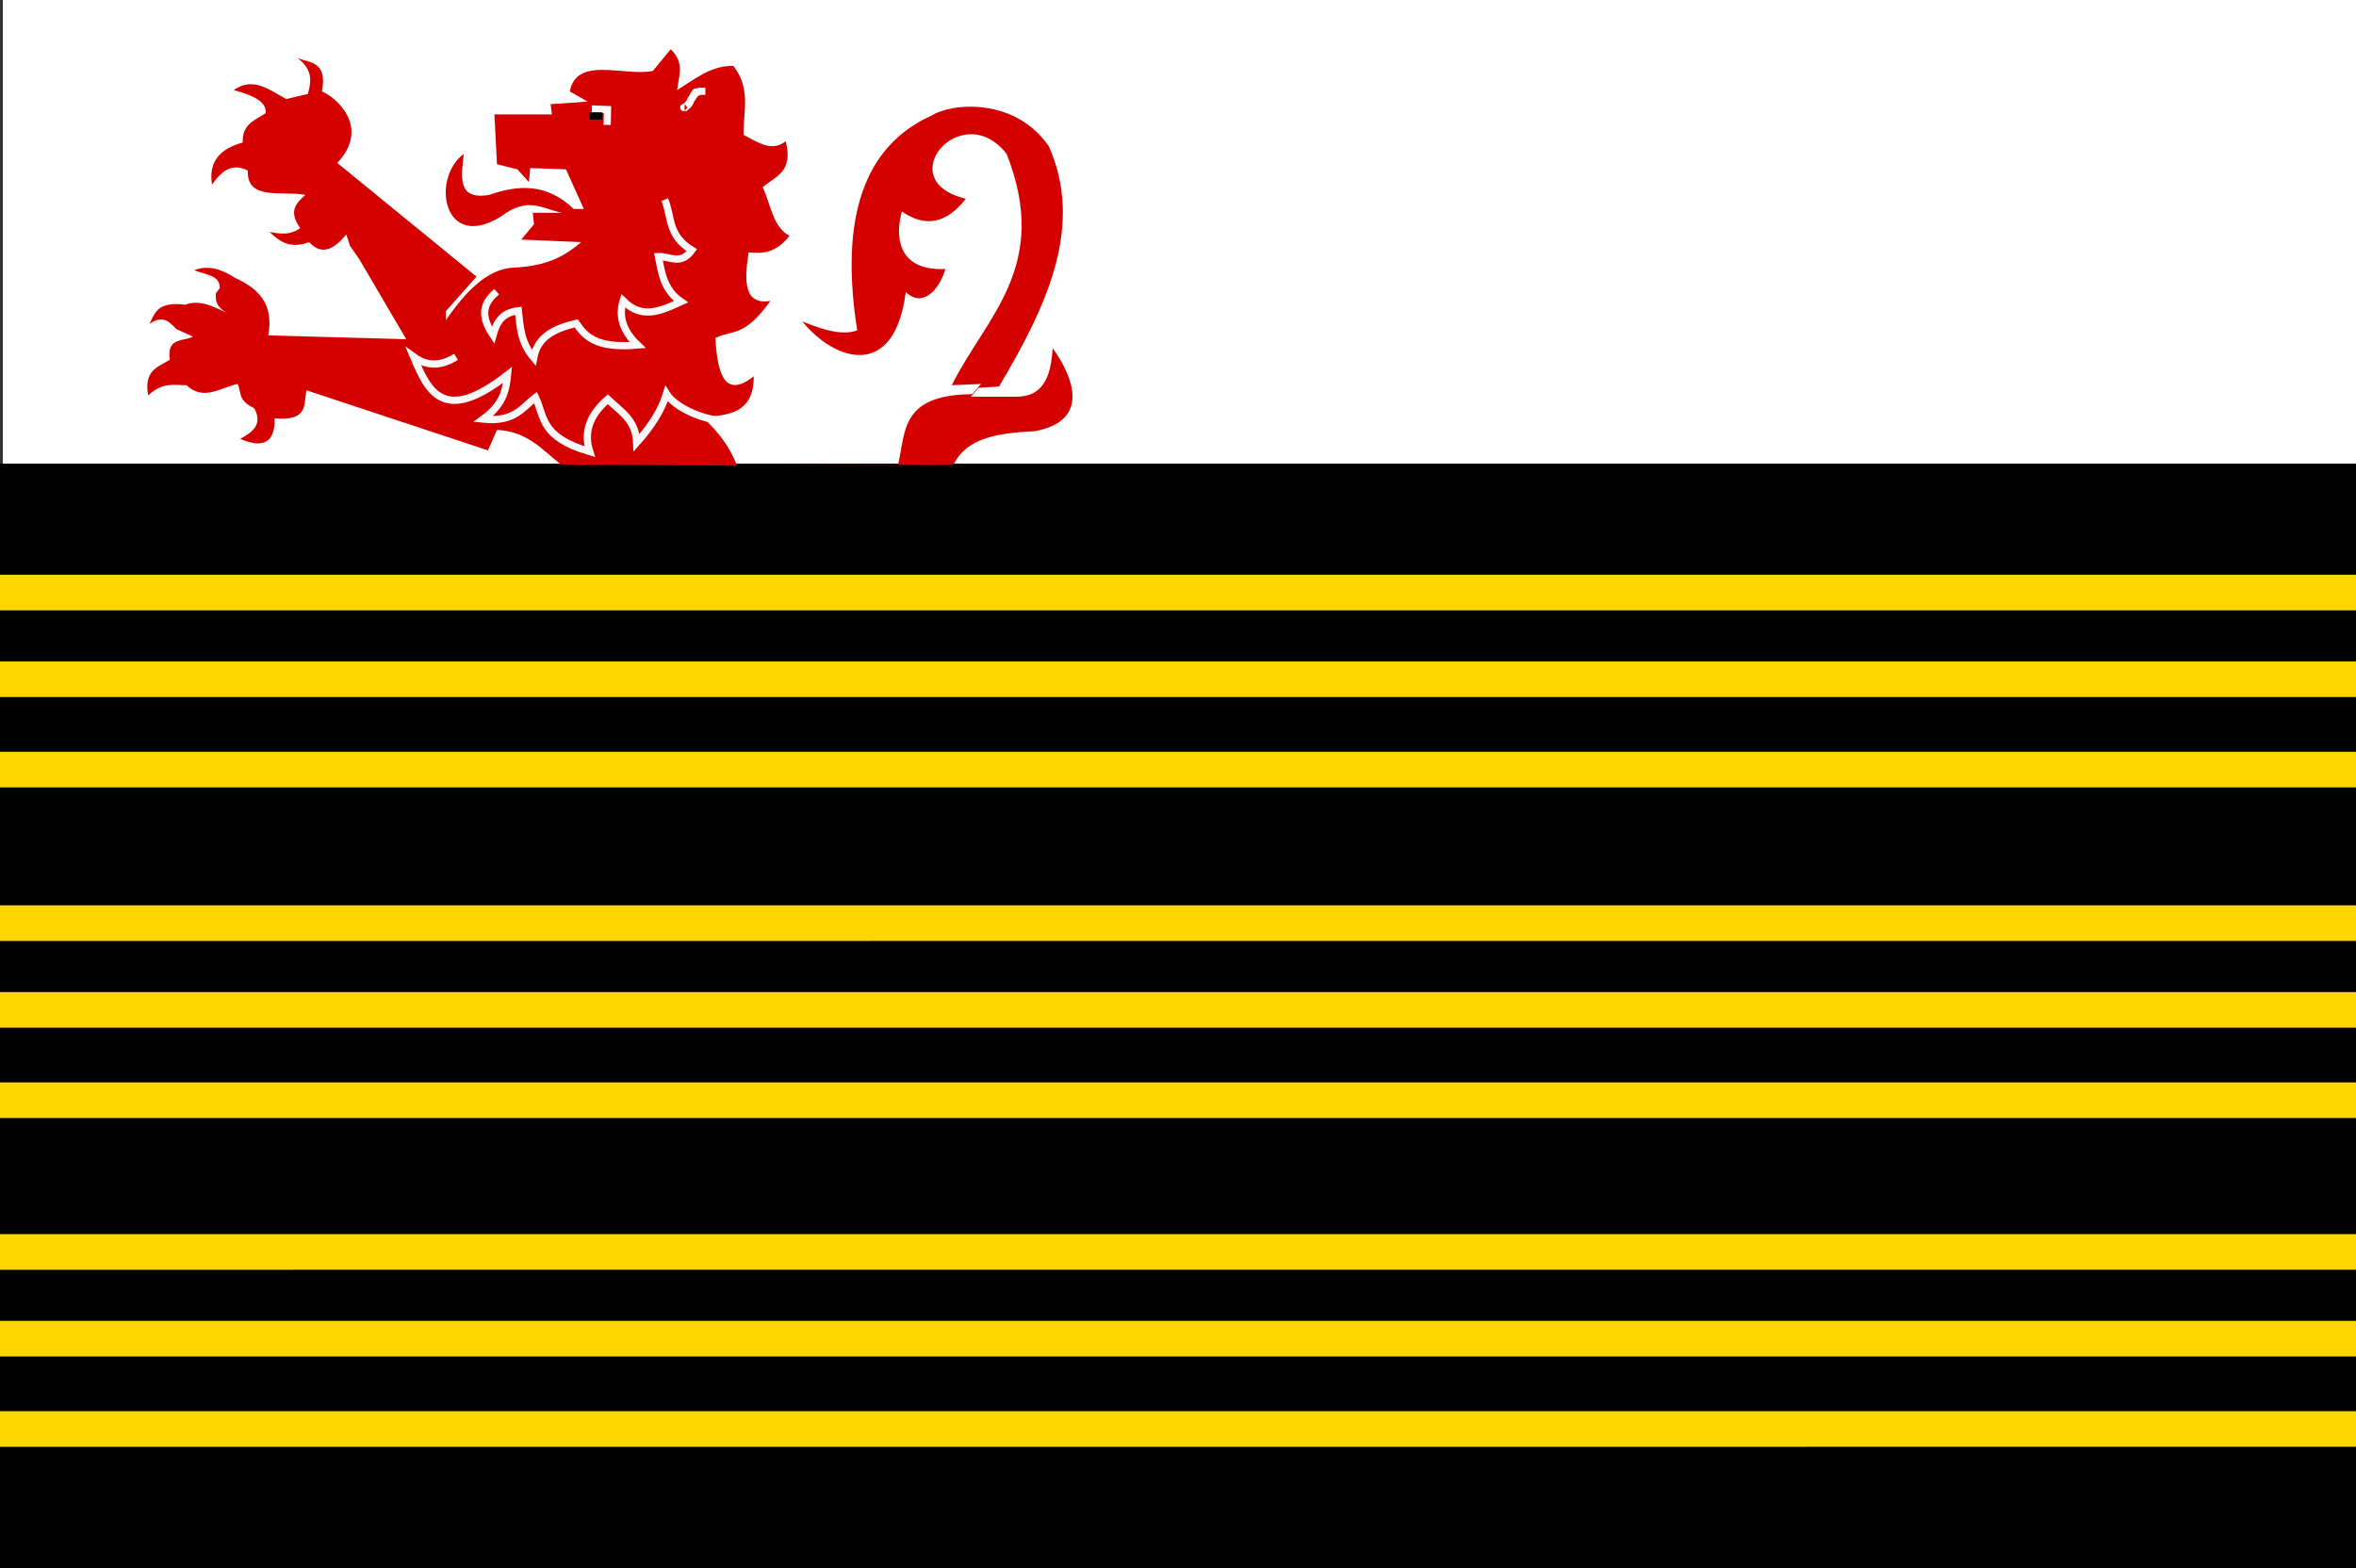 <svg height="217" width="326" xmlns="http://www.w3.org/2000/svg"><rect width="100%" height="100%" fill="#333333" stroke="none"/><path d="m.39-.476v218.967l326.86-.163v-218.804h-326.86z" fill="#fff"/><path d="m-.047 64.153v153.458l327.094-.114v-153.344h-327.094z"/><g fill="#ffd500"><path d="m-.033 79.534v4.931l328.067-.004v-4.927h-328.067z"/><path d="m-1.033 91.534v4.931l328.067-.004v-4.927h-328.067z"/><path d="m-1.033 104.034v4.931l328.067-.004v-4.927h-328.067z"/><path d="m-.033 125.284v4.931l328.067-.004v-4.927h-328.067z"/><path d="m-1.033 137.284v4.931l328.067-.004v-4.927h-328.067z"/><path d="m-1.033 149.784v4.931l328.067-.004v-4.927h-328.067z"/><path d="m-.533 170.784v4.931l328.067-.004v-4.927h-328.067z"/><path d="m-1.533 182.784v4.931l328.067-.004v-4.927h-328.067z"/><path d="m-1.533 195.284v4.931l328.067-.004v-4.927h-328.067z"/></g><path d="m44.548 12.646c.777-4.14-1.61-3.929-3.359-4.596 2.17 1.65 1.859 3.3 1.414 4.95l-3.005.707c-2.329-1.287-4.6-3.14-7.248-1.237 2.49.679 4.566 1.514 4.419 3.182-1.449.967-3.31 1.522-3.182 4.066-3.128.854-4.778 2.648-4.243 5.834 1.259-1.821 2.7-3.095 4.95-1.945-.194 4.224 4.83 2.755 7.955 3.359-1.19 1.108-2.44 2.189-.707 4.596-1.414 1.029-2.828.808-4.243.53 1.354 1.298 2.815 2.41 5.48 1.414 1.709 1.883 3.418 1.044 5.127-1.061l.53 1.591 1.237 1.768 6.541 11.137-19.092-.53c.81-4.408-1.433-6.526-4.596-7.955-1.886-1.241-3.771-1.814-5.657-1.061 1.453.605 3.614.644 3.536 2.475l-.53.707c-.075 1.061-.061 2.121 2.475 3.182-2.239-1.011-4.478-2.478-6.718-1.591-3.95-.496-4.196 1.23-4.95 2.652 1.9-1.31 2.784-.25 3.712.707l2.298 1.061c-1.326.707-3.669.058-3.182 3.182-1.56 1.012-3.658 1.409-3.005 4.95 2.006-1.902 3.612-1.401 5.303-1.414 2.357 2.236 4.714.323 7.071-.177.584 1.12-.07 2.239 2.298 3.359 1.23 2.249-.223 3.306-1.945 4.243 3.271 1.409 4.835.429 4.773-2.828 4.851.393 3.952-2.09 4.419-3.889l25.102 8.309 1.237-2.828c4.14.159 6.273 2.725 8.839 4.773l24.395.177 29.964-.177c1.732-3.557 5.844-4.357 11.225-4.596 7.755-1.432 5.319-7.542 2.475-11.49-.313 5.63-2.502 6.702-5.127 6.718h-6.187l1.061-1.237 2.828-.177c6.58-11.078 11.817-22.156 6.894-33.234-4.596-6.704-13.271-6.102-16.263-4.243-9.166 4.151-12.753 13.881-10.253 29.698-1.946.764-4.663-.016-7.601-1.237 4.493 5.562 12.769 8.193 14.319-4.066 2.292 2.236 4.629-.245 5.48-3.182-6.966.326-6.88-5.023-6.01-7.955 3.285 2.288 6.221 1.61 8.839-1.768-10.567-2.486-.519-14.148 5.657-6.187 6.137 15.62-2.925 22.555-7.601 31.997l4.066-.177-1.237 1.414c-9.97.083-9.174 5.195-10.253 9.723l-22.274.177c-.979-2.481-2.463-4.57-4.773-6.718 3.556-.251 7.096-.523 7.071-5.657-3.906 3.092-5.04-.115-5.303-5.303 2.45-1.19 3.974-.032 7.601-5.127-3.645.607-3.642-2.713-3.005-6.718 1.886.199 3.771.129 5.657-2.298-2.304-1.172-2.598-4.356-3.712-6.718 1.699-1.483 4.298-2.066 3.182-6.364-1.945 1.554-3.889.116-5.834-.884-.06-3.182 1.086-6.364-1.414-9.546-3.068-.068-5.341 1.849-7.778 3.359.211-1.886 1.098-3.771-.884-5.657l-2.475 3.005c-3.935.796-10.532-2.135-11.49 2.828l2.475 1.414-5.127.354.177 1.414h-7.955l.354 6.894 2.828.707 1.591 1.768.177-1.945 4.95.177 2.475 5.48h-1.414c-3.695-3.559-7.641-3.354-11.667-1.945-4.507.777-3.879-2.554-3.536-5.657-4.568 3.348-2.851 13.593 5.127 8.662 3.829-2.927 5.886-.984 8.485-.53h-4.066l.177 1.591-1.768 2.121 8.309.354c-2.23 1.847-4.542 3.31-9.37 3.529-3.757.17-6.725 3.493-9.368 7.255v-1.237l4.243-4.773-19.269-15.733c4.75-5.059-.375-9.196-2.121-9.899z" fill="#d40000"/><g fill="none"><path d="m68.727 40.375c-1.593 1.352-2.538 2.998-.5 6 .455-1.6 1.078-3.087 3.5-3.375.254 2.167.271 4.333 2.125 6.5.551-2.99 3.014-4.069 5.875-4.75 1.254 1.789 2.675 3.496 8.5 3-1.977-1.878-2.689-3.914-2-6.125 2.667 2.682 5.333 1.333 8 .125-2.383-1.636-2.678-3.968-3.125-6.25 1.542-.063 3.083 1.274 4.625-.875-3.38-2.067-2.751-4.635-3.75-7" stroke="#fafafa"/><path d="m63.102 49.375c-1.958 1.237-3.917 1.427-5.875 0 2.021 4.797 4.137 9.431 13 2.5-.198 2.042-.559 4.083-3.375 6.125 4.354.453 5.398-1.577 7.25-3 1.264 2.637.621 5.487 7.5 7.5-.899-2.763.067-5.153 2.5-7.25 1.685 1.648 3.878 2.789 4 6 2.019-2.25 3.439-4.5 4.125-6.75 1.185 1.886 4.76 3.383 6.945 3.604" stroke="#f8f8f8"/><path d="m97.602 12.625c-.208 0-.417 0-.625 0-.042 0-.083 0-.125 0s-.088-.019-.125 0c-.053.026-.072.099-.125.125-.037.019-.083 0-.125 0s-.083 0-.125 0-.096-.029-.125 0 .019.088 0 .125c-.026.053-.099.072-.125.125-.019.037.029.096 0 .125s-.096-.029-.125 0 .019.088 0 .125c-.026.053-.099.072-.125.125-.019.037.019.088 0 .125-.053.105-.197.145-.25.25-.019.037.019.088 0 .125-.026.053-.099.072-.125.125-.019.037 0 .083 0 .125-.042.042-.099.072-.125.125-.019.037.029.096 0 .125s-.096-.029-.125 0 .019.088 0 .125c-.026.053-.083.083-.125.125s-.072.099-.125.125c-.037.019-.096-.029-.125 0s.029.096 0 .125-.083 0-.125 0-.125.042-.125 0 .083 0 .125 0" stroke="#fbfbfb"/><path d="m81.892 15.077 2.166.088-.044 2.121" stroke="#fafafa"/><path d="m81.538 16.049h1.812" stroke="#000"/></g></svg>